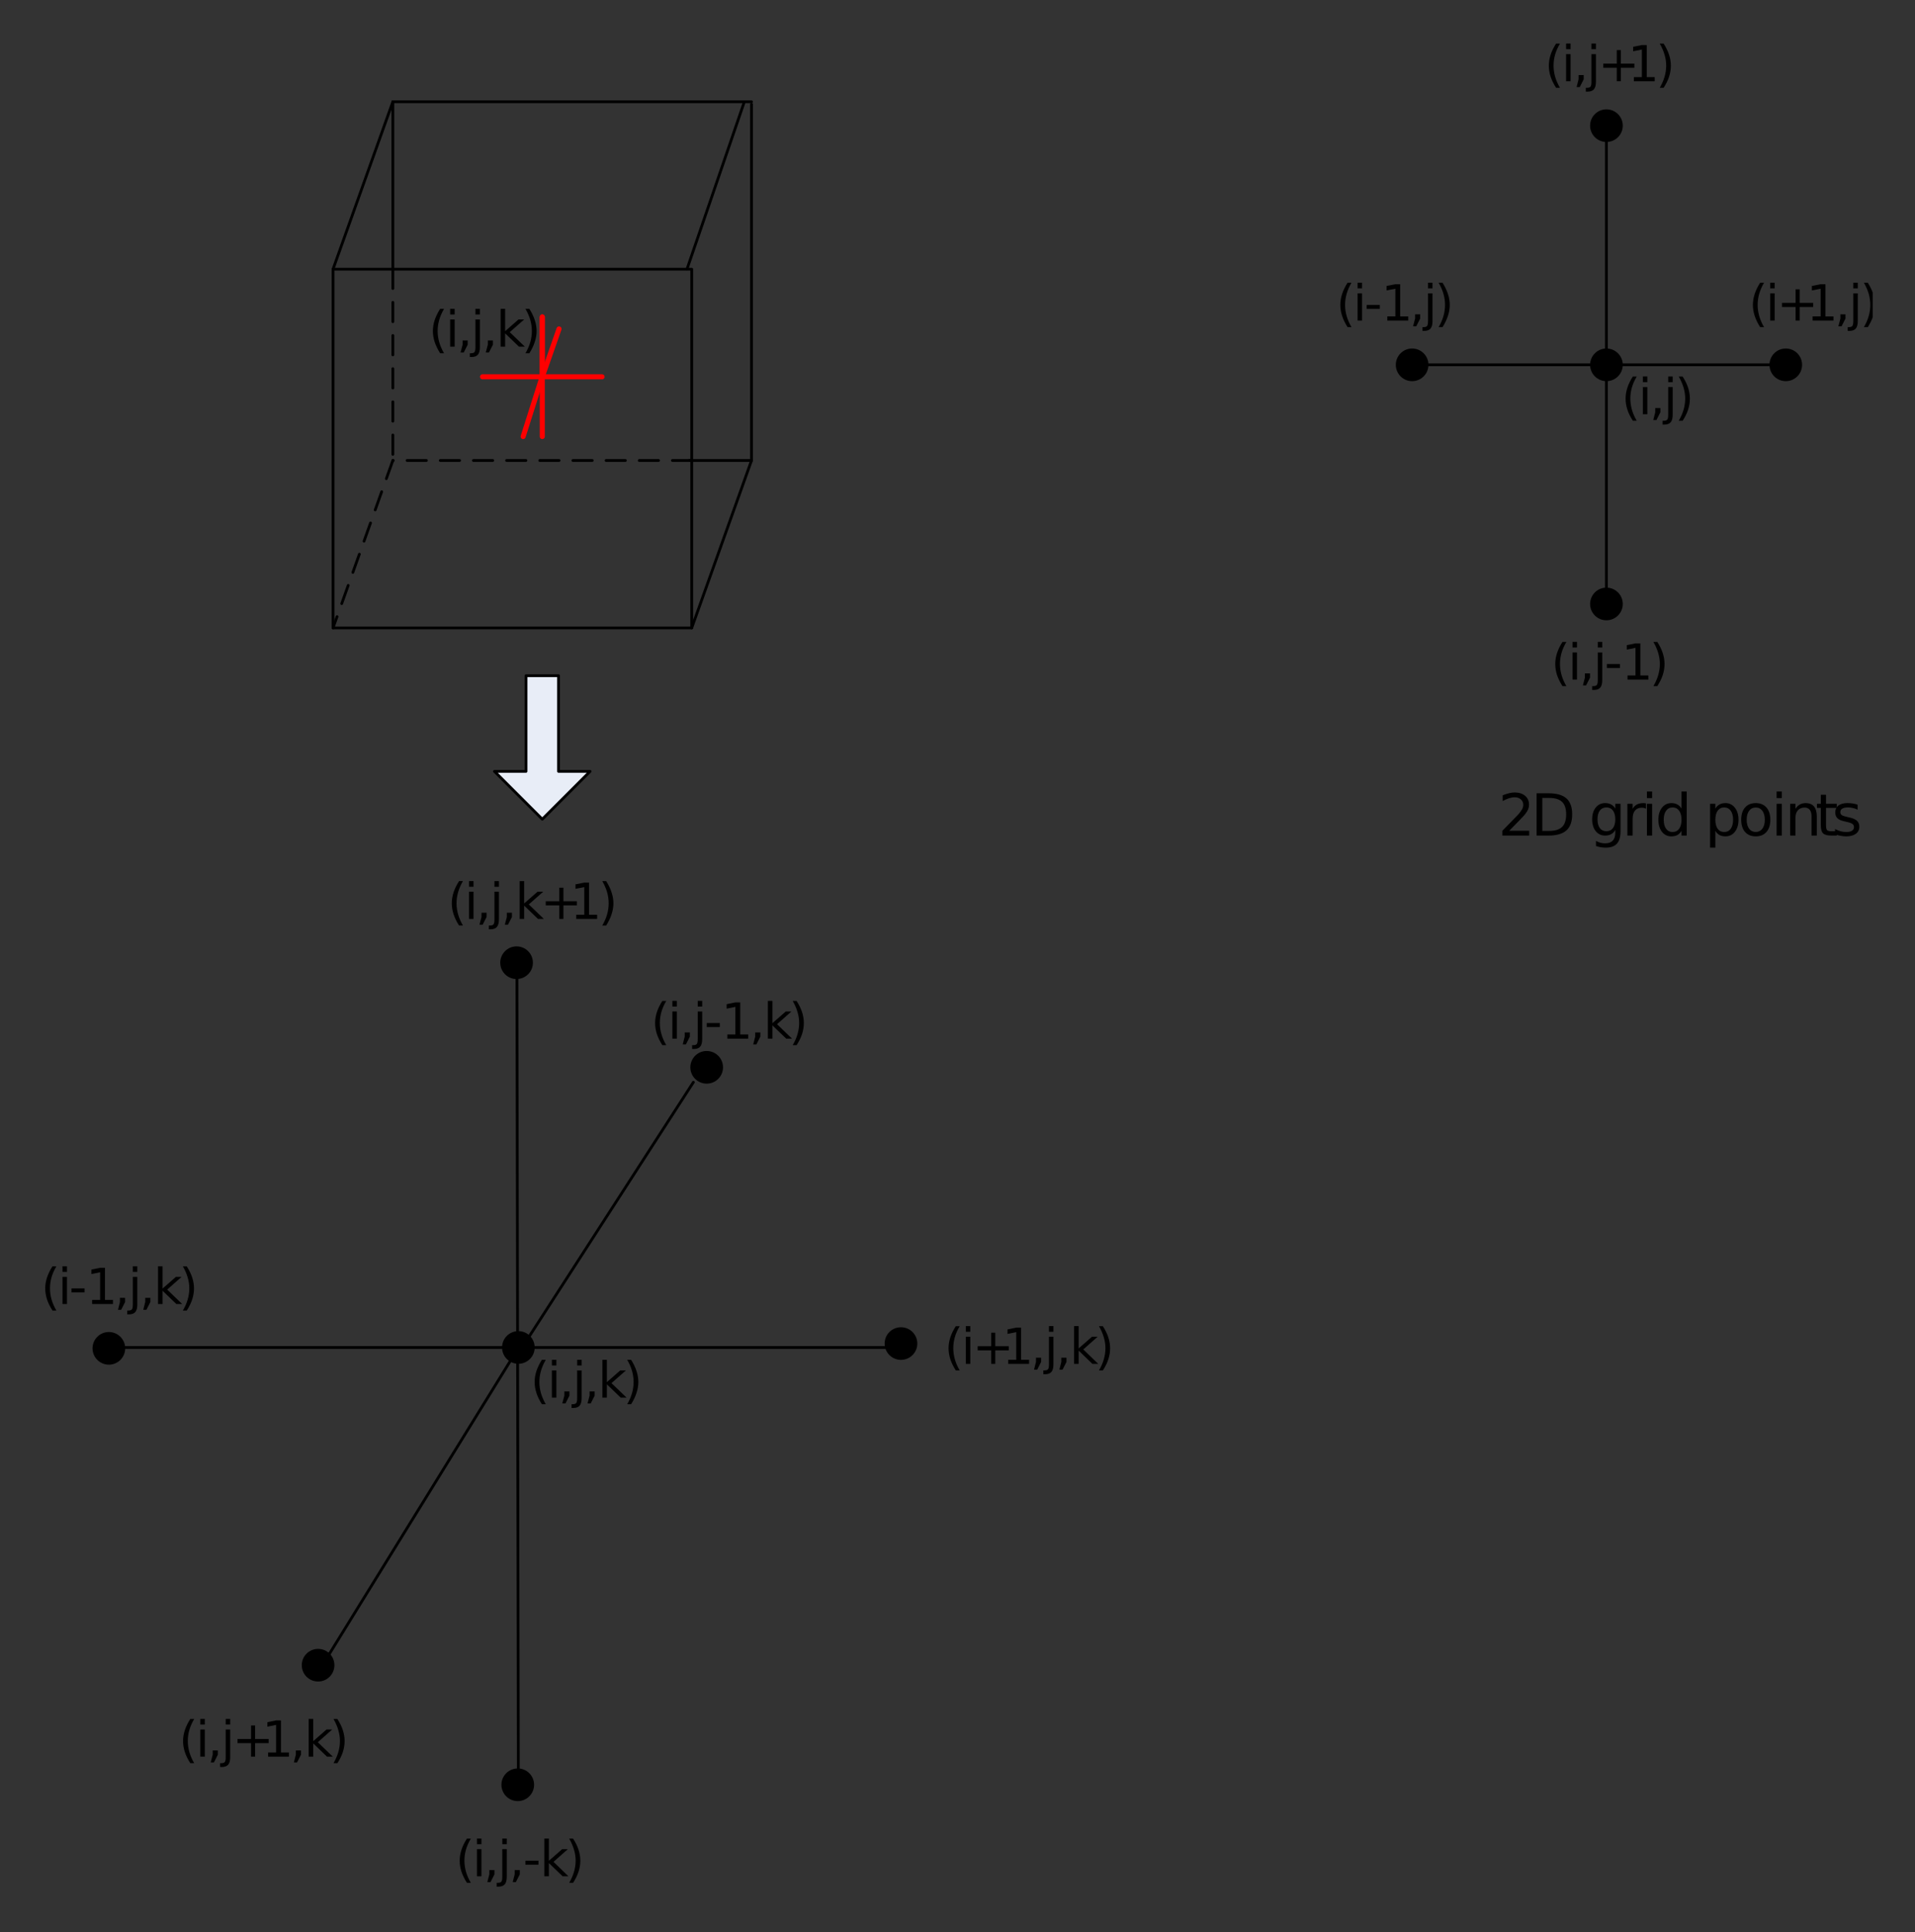 <?xml version="1.0" encoding="UTF-8"?>
<svg width="454pt" height="458pt" version="1.1" viewBox="0 0 454 458" xmlns="http://www.w3.org/2000/svg" xmlns:xlink="http://www.w3.org/1999/xlink">
 <rect x="0" y="0" width="454" height="458" fill="#333333" stroke="none"/>
 <defs>
  <symbol id="glyph0-1" overflow="visible">
   <path d="m3.656-8.938c-0.523 0.887-0.906 1.762-1.156 2.625-0.242 0.855-0.359 1.727-0.359 2.609 0 0.887 0.125 1.766 0.375 2.641 0.25 0.867 0.629 1.734 1.141 2.609h-0.922c-0.574-0.898-1.008-1.773-1.297-2.641-0.281-0.875-0.422-1.742-0.422-2.609 0-0.852 0.141-1.711 0.422-2.578 0.281-0.863 0.711-1.75 1.297-2.656z"/>
  </symbol>
  <symbol id="glyph0-2" overflow="visible">
   <path d="m1.109-6.438h1.062v6.438h-1.062zm0-2.516h1.062v1.344h-1.062z"/>
  </symbol>
  <symbol id="glyph0-3" overflow="visible">
   <path d="m1.375-1.469h1.219v1l-0.938 1.844h-0.75l0.469-1.844z"/>
  </symbol>
  <symbol id="glyph0-4" overflow="visible">
   <path d="m1.109-6.438h1.062v6.547c0 0.82-0.156 1.414-0.469 1.781-0.312 0.375-0.82 0.562-1.516 0.562h-0.406v-0.906h0.281c0.406 0 0.68-0.094 0.828-0.281 0.145-0.18 0.219-0.562 0.219-1.156zm0-2.516h1.062v1.344h-1.062z"/>
  </symbol>
  <symbol id="glyph0-5" overflow="visible">
   <path d="m0.938-8.938h0.922c0.582 0.906 1.016 1.793 1.297 2.656 0.281 0.867 0.422 1.727 0.422 2.578 0 0.867-0.141 1.734-0.422 2.609-0.281 0.867-0.715 1.742-1.297 2.641h-0.922c0.508-0.875 0.891-1.742 1.141-2.609 0.258-0.875 0.391-1.754 0.391-2.641 0-0.883-0.133-1.754-0.391-2.609-0.25-0.863-0.633-1.738-1.141-2.625z"/>
  </symbol>
  <symbol id="glyph0-6" overflow="visible">
   <path d="m5.422-7.391v3.203h3.203v0.984h-3.203v3.203h-0.969v-3.203h-3.203v-0.984h3.203v-3.203z"/>
  </symbol>
  <symbol id="glyph0-7" overflow="visible">
   <path d="m1.469-0.984h1.891v-6.547l-2.062 0.422v-1.062l2.047-0.422h1.172v7.609h1.891v0.984h-4.938z"/>
  </symbol>
  <symbol id="glyph0-8" overflow="visible">
   <path d="m0.578-3.703h3.094v0.953h-3.094z"/>
  </symbol>
  <symbol id="glyph0-9" overflow="visible">
   <path d="m1.062-8.953h1.078v5.281l3.156-2.766h1.344l-3.406 3.016 3.547 3.422h-1.375l-3.266-3.141v3.141h-1.078z"/>
  </symbol>
  <symbol id="glyph1-1" overflow="visible">
   <path d="m3.656-8.969c-0.512 0.887-0.891 1.762-1.141 2.625-0.25 0.867-0.375 1.746-0.375 2.641 0 0.887 0.125 1.766 0.375 2.641 0.25 0.867 0.629 1.738 1.141 2.625h-0.922c-0.574-0.906-1.008-1.797-1.297-2.672-0.281-0.875-0.422-1.738-0.422-2.594 0-0.863 0.141-1.727 0.422-2.594 0.289-0.875 0.723-1.766 1.297-2.672z"/>
  </symbol>
  <symbol id="glyph1-2" overflow="visible">
   <path d="m1.109-6.453h1.062v6.453h-1.062zm0-2.516h1.062v1.344h-1.062z"/>
  </symbol>
  <symbol id="glyph1-3" overflow="visible">
   <path d="m1.391-1.469h1.203v1l-0.938 1.844h-0.75l0.484-1.844z"/>
  </symbol>
  <symbol id="glyph1-4" overflow="visible">
   <path d="m1.109-6.453h1.062v6.562c0 0.82-0.156 1.414-0.469 1.781-0.312 0.375-0.82 0.562-1.516 0.562h-0.406v-0.891h0.281c0.406 0 0.68-0.094 0.828-0.281 0.145-0.188 0.219-0.578 0.219-1.172zm0-2.516h1.062v1.344h-1.062z"/>
  </symbol>
  <symbol id="glyph1-5" overflow="visible">
   <path d="m1.078-8.969h1.062v5.297l3.172-2.781h1.344l-3.422 3.016 3.578 3.438h-1.391l-3.281-3.156v3.156h-1.062z"/>
  </symbol>
  <symbol id="glyph1-6" overflow="visible">
   <path d="m0.953-8.969h0.922c0.57 0.906 1 1.797 1.281 2.672 0.289 0.867 0.438 1.73 0.438 2.594 0 0.855-0.148 1.719-0.438 2.594-0.281 0.875-0.711 1.766-1.281 2.672h-0.922c0.508-0.887 0.891-1.758 1.141-2.625 0.25-0.875 0.375-1.754 0.375-2.641 0-0.895-0.125-1.773-0.375-2.641-0.25-0.863-0.633-1.738-1.141-2.625z"/>
  </symbol>
  <symbol id="glyph1-7" overflow="visible">
   <path d="m0.578-3.703h3.109v0.938h-3.109z"/>
  </symbol>
  <symbol id="glyph1-8" overflow="visible">
   <path d="m1.469-0.984h1.906v-6.562l-2.078 0.406v-1.062l2.062-0.406h1.156v7.625h1.906v0.984h-4.953z"/>
  </symbol>
  <symbol id="glyph1-9" overflow="visible">
   <path d="m5.438-7.406v3.219h3.203v0.969h-3.203v3.219h-0.969v-3.219h-3.219v-0.969h3.219v-3.219z"/>
  </symbol>
  <symbol id="glyph2-1" overflow="visible">
   <path d="m2.641-1.141h4.734v1.141h-6.359v-1.141c0.508-0.531 1.207-1.242 2.094-2.141 0.895-0.906 1.457-1.488 1.688-1.75 0.426-0.488 0.727-0.898 0.906-1.234 0.176-0.344 0.266-0.676 0.266-1 0-0.531-0.188-0.961-0.562-1.297-0.375-0.344-0.867-0.516-1.469-0.516-0.43 0-0.883 0.078-1.359 0.234-0.469 0.148-0.969 0.367-1.5 0.656v-1.359c0.539-0.219 1.051-0.383 1.531-0.5 0.477-0.113 0.91-0.172 1.297-0.172 1.039 0 1.867 0.262 2.484 0.781 0.625 0.523 0.938 1.215 0.938 2.078 0 0.418-0.078 0.812-0.234 1.188-0.156 0.367-0.438 0.797-0.844 1.297-0.117 0.137-0.477 0.516-1.078 1.141-0.594 0.617-1.438 1.48-2.531 2.594z"/>
  </symbol>
  <symbol id="glyph2-2" overflow="visible">
   <path d="m2.703-8.922v7.812h1.641c1.383 0 2.398-0.312 3.047-0.938 0.645-0.633 0.969-1.629 0.969-2.984 0-1.344-0.324-2.328-0.969-2.953-0.648-0.625-1.664-0.938-3.047-0.938zm-1.359-1.109h2.797c1.945 0 3.375 0.406 4.281 1.219 0.906 0.805 1.359 2.062 1.359 3.781 0 1.73-0.461 3-1.375 3.812-0.906 0.812-2.328 1.219-4.266 1.219h-2.797z"/>
  </symbol>
  <symbol id="glyph2-3" overflow="visible"></symbol>
  <symbol id="glyph2-4" overflow="visible">
   <path d="m6.25-3.844c0-0.906-0.188-1.602-0.562-2.094-0.367-0.488-0.883-0.734-1.547-0.734-0.668 0-1.188 0.246-1.562 0.734-0.367 0.492-0.547 1.188-0.547 2.094 0 0.887 0.18 1.578 0.547 2.078 0.375 0.492 0.895 0.734 1.562 0.734 0.664 0 1.18-0.242 1.547-0.734 0.375-0.5 0.562-1.191 0.562-2.078zm1.234 2.906c0 1.281-0.289 2.234-0.859 2.859-0.562 0.625-1.434 0.938-2.609 0.938-0.43 0-0.836-0.031-1.219-0.094-0.387-0.062-0.762-0.164-1.125-0.297v-1.203c0.363 0.195 0.719 0.344 1.062 0.438 0.352 0.094 0.719 0.141 1.094 0.141 0.812 0 1.414-0.215 1.812-0.641 0.406-0.418 0.609-1.059 0.609-1.922v-0.609c-0.25 0.449-0.578 0.781-0.984 1-0.398 0.219-0.871 0.328-1.422 0.328-0.93 0-1.672-0.348-2.234-1.047-0.562-0.707-0.844-1.641-0.844-2.797 0-1.164 0.281-2.098 0.844-2.797 0.562-0.707 1.305-1.062 2.234-1.062 0.551 0 1.023 0.109 1.422 0.328 0.406 0.219 0.734 0.547 0.984 0.984v-1.141h1.234z"/>
  </symbol>
  <symbol id="glyph2-5" overflow="visible">
   <path d="m5.656-6.375c-0.137-0.082-0.289-0.141-0.453-0.172-0.168-0.039-0.344-0.062-0.531-0.062-0.711 0-1.25 0.23-1.625 0.688-0.367 0.449-0.547 1.102-0.547 1.953v3.969h-1.25v-7.531h1.25v1.172c0.258-0.457 0.598-0.797 1.016-1.016 0.414-0.219 0.922-0.328 1.516-0.328 0.082 0 0.176 0.008 0.281 0.016 0.102 0.012 0.219 0.027 0.344 0.047z"/>
  </symbol>
  <symbol id="glyph2-6" overflow="visible">
   <path d="m1.297-7.531h1.234v7.531h-1.234zm0-2.922h1.234v1.562h-1.234z"/>
  </symbol>
  <symbol id="glyph2-7" overflow="visible">
   <path d="m6.25-6.391v-4.062h1.234v10.453h-1.234v-1.125c-0.262 0.449-0.59 0.781-0.984 1-0.398 0.207-0.871 0.312-1.422 0.312-0.918 0-1.664-0.359-2.234-1.078-0.562-0.727-0.844-1.68-0.844-2.859 0-1.188 0.281-2.141 0.844-2.859 0.57-0.727 1.316-1.094 2.234-1.094 0.551 0 1.023 0.109 1.422 0.328 0.395 0.211 0.723 0.539 0.984 0.984zm-4.219 2.641c0 0.906 0.188 1.621 0.562 2.141 0.375 0.512 0.891 0.766 1.547 0.766s1.172-0.254 1.547-0.766c0.375-0.52 0.562-1.234 0.562-2.141 0-0.914-0.188-1.629-0.562-2.141-0.375-0.52-0.891-0.781-1.547-0.781s-1.172 0.262-1.547 0.781c-0.375 0.512-0.562 1.227-0.562 2.141z"/>
  </symbol>
  <symbol id="glyph2-8" overflow="visible">
   <path d="m2.5-1.125v3.984h-1.25v-10.391h1.25v1.141c0.258-0.445 0.586-0.773 0.984-0.984 0.395-0.219 0.867-0.328 1.422-0.328 0.906 0 1.645 0.367 2.219 1.094 0.57 0.719 0.859 1.672 0.859 2.859 0 1.18-0.289 2.133-0.859 2.859-0.574 0.719-1.312 1.078-2.219 1.078-0.555 0-1.027-0.105-1.422-0.312-0.398-0.219-0.727-0.551-0.984-1zm4.203-2.625c0-0.914-0.188-1.629-0.562-2.141-0.375-0.52-0.891-0.781-1.547-0.781s-1.172 0.262-1.547 0.781c-0.367 0.512-0.547 1.227-0.547 2.141 0 0.906 0.18 1.621 0.547 2.141 0.375 0.512 0.891 0.766 1.547 0.766s1.172-0.254 1.547-0.766c0.375-0.52 0.562-1.234 0.562-2.141z"/>
  </symbol>
  <symbol id="glyph2-9" overflow="visible">
   <path d="m4.219-6.656c-0.668 0-1.195 0.262-1.578 0.781-0.387 0.512-0.578 1.219-0.578 2.125 0 0.898 0.191 1.605 0.578 2.125 0.383 0.512 0.91 0.766 1.578 0.766 0.656 0 1.176-0.254 1.562-0.766 0.383-0.52 0.578-1.227 0.578-2.125 0-0.895-0.195-1.602-0.578-2.125-0.387-0.52-0.906-0.781-1.562-0.781zm0-1.047c1.07 0 1.914 0.352 2.531 1.047 0.613 0.699 0.922 1.668 0.922 2.906 0 1.23-0.309 2.195-0.922 2.891-0.617 0.699-1.461 1.047-2.531 1.047-1.086 0-1.934-0.348-2.547-1.047-0.605-0.695-0.906-1.66-0.906-2.891 0-1.238 0.301-2.207 0.906-2.906 0.613-0.695 1.461-1.047 2.547-1.047z"/>
  </symbol>
  <symbol id="glyph2-10" overflow="visible">
   <path d="m7.562-4.547v4.547h-1.25v-4.5c0-0.719-0.141-1.254-0.422-1.609-0.273-0.352-0.684-0.531-1.234-0.531-0.668 0-1.195 0.215-1.578 0.641-0.387 0.43-0.578 1.012-0.578 1.75v4.25h-1.25v-7.531h1.25v1.172c0.289-0.445 0.633-0.781 1.031-1 0.406-0.227 0.867-0.344 1.391-0.344 0.863 0 1.52 0.266 1.969 0.797 0.445 0.531 0.672 1.32 0.672 2.359z"/>
  </symbol>
  <symbol id="glyph2-11" overflow="visible">
   <path d="m2.516-9.672v2.141h2.547v0.969h-2.547v4.078c0 0.617 0.082 1.012 0.25 1.188 0.176 0.18 0.52 0.266 1.031 0.266h1.266v1.031h-1.266c-0.961 0-1.621-0.176-1.984-0.531-0.355-0.352-0.531-1.004-0.531-1.953v-4.078h-0.906v-0.969h0.906v-2.141z"/>
  </symbol>
  <symbol id="glyph2-12" overflow="visible">
   <path d="m6.094-7.312v1.172c-0.344-0.176-0.711-0.305-1.094-0.391-0.375-0.094-0.762-0.141-1.156-0.141-0.617 0-1.078 0.094-1.391 0.281-0.305 0.188-0.453 0.469-0.453 0.844 0 0.293 0.109 0.523 0.328 0.688 0.219 0.156 0.66 0.309 1.328 0.453l0.422 0.094c0.875 0.188 1.492 0.453 1.859 0.797 0.375 0.344 0.562 0.824 0.562 1.438 0 0.699-0.277 1.25-0.828 1.656-0.555 0.406-1.312 0.609-2.281 0.609-0.406 0-0.828-0.043-1.266-0.125-0.438-0.07-0.898-0.188-1.375-0.344v-1.266c0.457 0.23 0.906 0.406 1.344 0.531 0.445 0.117 0.891 0.172 1.328 0.172 0.57 0 1.016-0.098 1.328-0.297 0.32-0.195 0.484-0.477 0.484-0.844 0-0.332-0.117-0.586-0.344-0.766-0.23-0.188-0.727-0.359-1.484-0.516l-0.438-0.109c-0.762-0.156-1.312-0.398-1.656-0.734-0.344-0.344-0.516-0.801-0.516-1.375 0-0.707 0.25-1.254 0.75-1.641 0.508-0.383 1.223-0.578 2.141-0.578 0.457 0 0.883 0.031 1.281 0.094 0.406 0.062 0.781 0.164 1.125 0.297z"/>
  </symbol>
  <clipPath id="clip1">
   <path d="m9.965 10h434v438h-434z"/>
  </clipPath>
  <clipPath id="clip3">
   <path d="m432 57h2.965v11h-2.965z"/>
  </clipPath>
  <clipPath id="clip2">
   <rect width="435" height="438"/>
  </clipPath>
  <g id="surface5" clip-path="url(#clip2)">
   <path transform="matrix(1,0,0,-1,-93.037,785)" d="m162.99 646.15h85.039v85.039h-85.039zm0 0" fill="none" stroke="#000" stroke-linecap="round" stroke-linejoin="round" stroke-miterlimit="10" stroke-width=".655"/>
   <path transform="matrix(1,0,0,-1,-93.037,785)" d="m177.17 731.19v39.688" fill="none" stroke="#000" stroke-linecap="round" stroke-linejoin="round" stroke-miterlimit="10" stroke-width=".655"/>
   <path transform="matrix(1,0,0,-1,-93.037,785)" d="m177.17 770.88h85.031" fill="none" stroke="#000" stroke-linecap="round" stroke-linejoin="round" stroke-miterlimit="10" stroke-width=".655"/>
   <path transform="matrix(1,0,0,-1,-93.037,785)" d="m262.2 770.31v-84.469" fill="none" stroke="#000" stroke-linecap="round" stroke-linejoin="round" stroke-miterlimit="10" stroke-width=".655"/>
   <path transform="matrix(1,0,0,-1,-93.037,785)" d="m262.2 685.84h-14.742" fill="none" stroke="#000" stroke-linecap="round" stroke-linejoin="round" stroke-miterlimit="10" stroke-width=".655"/>
   <path transform="matrix(1,0,0,-1,-93.037,785)" d="m162.99 731.19 14.18 39.688" fill="none" stroke="#000" stroke-linecap="round" stroke-linejoin="round" stroke-miterlimit="10" stroke-width=".655"/>
   <path transform="matrix(1,0,0,-1,-93.037,785)" d="m246.9 731.19 13.602 39.688" fill="none" stroke="#000" stroke-linecap="round" stroke-linejoin="round" stroke-miterlimit="10" stroke-width=".655"/>
   <path transform="matrix(1,0,0,-1,-93.037,785)" d="m248.03 646.15 14.172 39.691" fill="none" stroke="#000" stroke-linecap="round" stroke-linejoin="round" stroke-miterlimit="10" stroke-width=".655"/>
   <path transform="matrix(1,0,0,-1,-93.037,785)" d="m248.03 685.84h-70.859" fill="none" stroke="#000" stroke-dasharray="4.586,3.276" stroke-linecap="round" stroke-linejoin="round" stroke-miterlimit="10" stroke-width=".655"/>
   <path transform="matrix(1,0,0,-1,-93.037,785)" d="m177.17 731.19v-45.352" fill="none" stroke="#000" stroke-dasharray="4.586,3.276" stroke-linecap="round" stroke-linejoin="round" stroke-miterlimit="10" stroke-width=".655"/>
   <path transform="matrix(1,0,0,-1,-93.037,785)" d="m177.17 685.84-14.18-39.691" fill="none" stroke="#000" stroke-dasharray="4.586,3.276" stroke-linecap="round" stroke-linejoin="round" stroke-miterlimit="10" stroke-width=".655"/>
   <path transform="matrix(1,0,0,-1,-93.037,785)" d="m212.6 719.86v-28.348" fill="none" stroke="#f00" stroke-linecap="round" stroke-linejoin="round" stroke-miterlimit="10" stroke-width="1.2"/>
   <path transform="matrix(1,0,0,-1,-93.037,785)" d="m198.43 705.68h28.34" fill="none" stroke="#f00" stroke-linecap="round" stroke-linejoin="round" stroke-miterlimit="10" stroke-width="1.2"/>
   <path transform="matrix(1,0,0,-1,-93.037,785)" d="m212.6 705.68v14.18" fill="none" stroke="#f00" stroke-linecap="round" stroke-linejoin="round" stroke-miterlimit="10" stroke-width="1.2"/>
   <path transform="matrix(1,0,0,-1,-93.037,785)" d="m212.6 705.68 3.969 11.34" fill="none" stroke="#f00" stroke-linecap="round" stroke-linejoin="round" stroke-miterlimit="10" stroke-width="1.2"/>
   <path transform="matrix(1,0,0,-1,-93.037,785)" d="m212.6 705.82-4.539-14.309" fill="none" stroke="#f00" stroke-linecap="round" stroke-linejoin="round" stroke-miterlimit="10" stroke-width="1.2"/>
   <path transform="matrix(1,0,0,-1,-93.037,785)" d="m422.36 708.52h85.039" fill="none" stroke="#000" stroke-linecap="round" stroke-linejoin="round" stroke-miterlimit="10" stroke-width=".655"/>
   <path transform="matrix(1,0,0,-1,-93.037,785)" d="m464.88 765.21v-113.39" fill="none" stroke="#000" stroke-linecap="round" stroke-linejoin="round" stroke-miterlimit="10" stroke-width=".655"/>
   <g>
    <use x="375.373" y="88.2" xlink:href="#glyph0-1"/>
   </g>
   <g>
    <use x="379.373" y="88.2" xlink:href="#glyph0-2"/>
   </g>
   <g>
    <use x="382.043" y="88.2" xlink:href="#glyph0-3"/>
   </g>
   <g>
    <use x="385.383" y="88.2" xlink:href="#glyph0-4"/>
   </g>
   <g>
    <use x="388.053" y="88.2" xlink:href="#glyph0-5"/>
   </g>
   <g>
    <use x="92.613" y="72.18" xlink:href="#glyph1-1"/>
   </g>
   <g>
    <use x="96.613" y="72.18" xlink:href="#glyph1-2"/>
   </g>
   <g>
    <use x="99.283" y="72.18" xlink:href="#glyph1-3"/>
   </g>
   <g>
    <use x="102.603" y="72.18" xlink:href="#glyph1-4"/>
   </g>
   <g>
    <use x="105.263" y="72.18" xlink:href="#glyph1-3"/>
   </g>
   <g>
    <use x="108.613" y="72.18" xlink:href="#glyph1-5"/>
   </g>
   <g>
    <use x="114.623" y="72.18" xlink:href="#glyph1-6"/>
   </g>
   <g>
    <use x="307.743" y="65.99" xlink:href="#glyph1-1"/>
   </g>
   <g>
    <use x="311.743" y="65.99" xlink:href="#glyph1-2"/>
   </g>
   <g>
    <use x="314.433" y="65.99" xlink:href="#glyph1-7"/>
   </g>
   <g>
    <use x="318.433" y="65.99" xlink:href="#glyph1-8"/>
   </g>
   <g>
    <use x="325.093" y="65.99" xlink:href="#glyph1-3"/>
   </g>
   <g>
    <use x="328.443" y="65.99" xlink:href="#glyph1-4"/>
   </g>
   <g>
    <use x="331.113" y="65.99" xlink:href="#glyph1-6"/>
   </g>
   <path transform="matrix(1,0,0,-1,-93.037,785)" d="m468.43 765.21c0 1.961-1.59 3.539-3.551 3.539-1.961 0-3.539-1.578-3.539-3.539 0-1.961 1.578-3.539 3.539-3.539 1.961 0 3.551 1.578 3.551 3.539zm0 0" fill-rule="evenodd" stroke="#000" stroke-linecap="round" stroke-linejoin="round" stroke-miterlimit="10" stroke-width=".655"/>
   <path transform="matrix(1,0,0,-1,-93.037,785)" d="m510.94 708.52c0 1.949-1.578 3.539-3.539 3.539-1.961 0-3.539-1.59-3.539-3.539 0-1.961 1.578-3.551 3.539-3.551 1.961 0 3.539 1.59 3.539 3.551zm0 0" fill-rule="evenodd" stroke="#000" stroke-linecap="round" stroke-linejoin="round" stroke-miterlimit="10" stroke-width=".655"/>
   <path transform="matrix(1,0,0,-1,-93.037,785)" d="m422.36 708.52c0 1.949-1.582 3.539-3.543 3.539-1.957 0-3.539-1.59-3.539-3.539 0-1.961 1.582-3.551 3.539-3.551 1.961 0 3.543 1.59 3.543 3.551zm0 0" fill-rule="evenodd" stroke="#000" stroke-linecap="round" stroke-linejoin="round" stroke-miterlimit="10" stroke-width=".655"/>
   <path transform="matrix(1,0,0,-1,-93.037,785)" d="m468.43 651.82c0 1.961-1.59 3.551-3.551 3.551-1.961 0-3.539-1.59-3.539-3.551 0-1.949 1.578-3.539 3.539-3.539 1.961 0 3.551 1.59 3.551 3.539zm0 0" fill-rule="evenodd" stroke="#000" stroke-linecap="round" stroke-linejoin="round" stroke-miterlimit="10" stroke-width=".655"/>
   <path transform="matrix(1,0,0,-1,-93.037,785)" d="m468.43 708.52c0 1.949-1.59 3.539-3.551 3.539-1.961 0-3.539-1.59-3.539-3.539 0-1.961 1.578-3.551 3.539-3.551 1.961 0 3.551 1.59 3.551 3.551zm0 0" fill-rule="evenodd" stroke="#000" stroke-linecap="round" stroke-linejoin="round" stroke-miterlimit="10" stroke-width=".655"/>
   <g>
    <use x="405.553" y="65.99" xlink:href="#glyph1-1"/>
   </g>
   <g>
    <use x="409.553" y="65.99" xlink:href="#glyph1-2"/>
   </g>
   <g>
    <use x="412.223" y="65.99" xlink:href="#glyph1-9"/>
   </g>
   <g>
    <use x="419.253" y="65.99" xlink:href="#glyph1-8"/>
   </g>
   <g>
    <use x="425.923" y="65.99" xlink:href="#glyph1-3"/>
   </g>
   <g>
    <use x="429.263" y="65.99" xlink:href="#glyph1-4"/>
   </g>
   <g clip-path="url(#clip3)">
    <g>
     <use x="431.933" y="65.99" xlink:href="#glyph1-6"/>
    </g>
   </g>
   <g>
    <use x="357.173" y="9.27" xlink:href="#glyph0-1"/>
   </g>
   <g>
    <use x="361.173" y="9.27" xlink:href="#glyph0-2"/>
   </g>
   <g>
    <use x="363.863" y="9.27" xlink:href="#glyph0-3"/>
   </g>
   <g>
    <use x="367.183" y="9.27" xlink:href="#glyph0-4"/>
   </g>
   <g>
    <use x="369.843" y="9.27" xlink:href="#glyph0-6"/>
   </g>
   <g>
    <use x="376.883" y="9.27" xlink:href="#glyph0-7"/>
   </g>
   <g>
    <use x="383.543" y="9.27" xlink:href="#glyph0-5"/>
   </g>
   <g>
    <use x="358.693" y="151.11" xlink:href="#glyph0-1"/>
   </g>
   <g>
    <use x="362.693" y="151.11" xlink:href="#glyph0-2"/>
   </g>
   <g>
    <use x="365.363" y="151.11" xlink:href="#glyph0-3"/>
   </g>
   <g>
    <use x="368.683" y="151.11" xlink:href="#glyph0-4"/>
   </g>
   <g>
    <use x="371.373" y="151.11" xlink:href="#glyph0-8"/>
   </g>
   <g>
    <use x="375.373" y="151.11" xlink:href="#glyph0-7"/>
   </g>
   <g>
    <use x="382.043" y="151.11" xlink:href="#glyph0-5"/>
   </g>
   <path transform="matrix(1,0,0,-1,-93.037,785)" d="m110.55 475.57h187.09" fill="none" stroke="#000" stroke-linecap="round" stroke-linejoin="round" stroke-miterlimit="10" stroke-width=".655"/>
   <path transform="matrix(1,0,0,-1,-93.037,785)" d="m206.59 563.72 0.34-192.53" fill="none" stroke="#000" stroke-linecap="round" stroke-linejoin="round" stroke-miterlimit="10" stroke-width=".655"/>
   <g>
    <use x="116.733" y="321.32" xlink:href="#glyph1-1"/>
   </g>
   <g>
    <use x="120.733" y="321.32" xlink:href="#glyph1-2"/>
   </g>
   <g>
    <use x="123.403" y="321.32" xlink:href="#glyph1-3"/>
   </g>
   <g>
    <use x="126.723" y="321.32" xlink:href="#glyph1-4"/>
   </g>
   <g>
    <use x="129.383" y="321.32" xlink:href="#glyph1-3"/>
   </g>
   <g>
    <use x="132.733" y="321.32" xlink:href="#glyph1-5"/>
   </g>
   <g>
    <use x="138.743" y="321.32" xlink:href="#glyph1-6"/>
   </g>
   <g>
    <use x="0.708" y="299.13" xlink:href="#glyph0-1"/>
   </g>
   <g>
    <use x="4.708" y="299.13" xlink:href="#glyph0-2"/>
   </g>
   <g>
    <use x="7.373" y="299.13" xlink:href="#glyph0-8"/>
   </g>
   <g>
    <use x="11.373" y="299.13" xlink:href="#glyph0-7"/>
   </g>
   <g>
    <use x="18.063" y="299.13" xlink:href="#glyph0-3"/>
   </g>
   <g>
    <use x="21.383" y="299.13" xlink:href="#glyph0-4"/>
   </g>
   <g>
    <use x="24.053" y="299.13" xlink:href="#glyph0-3"/>
   </g>
   <g>
    <use x="27.403" y="299.13" xlink:href="#glyph0-9"/>
   </g>
   <g>
    <use x="33.413" y="299.13" xlink:href="#glyph0-5"/>
   </g>
   <path transform="matrix(1,0,0,-1,-93.037,785)" d="m210.05 566.78c0 1.957-1.59 3.547-3.547 3.547-1.953 0-3.543-1.59-3.543-3.547 0-1.953 1.59-3.543 3.543-3.543 1.957 0 3.547 1.59 3.547 3.543zm0 0" fill-rule="evenodd" stroke="#000" stroke-linecap="round" stroke-linejoin="round" stroke-miterlimit="10" stroke-width=".655"/>
   <path transform="matrix(1,0,0,-1,-93.037,785)" d="m301.18 476.5c0 1.961-1.59 3.539-3.543 3.539-1.957 0-3.547-1.578-3.547-3.539s1.59-3.539 3.547-3.539c1.953 0 3.543 1.578 3.543 3.539zm0 0" fill-rule="evenodd" stroke="#000" stroke-linecap="round" stroke-linejoin="round" stroke-miterlimit="10" stroke-width=".655"/>
   <path transform="matrix(1,0,0,-1,-93.037,785)" d="m113.39 475.37c0 1.949-1.59 3.539-3.547 3.539-1.953 0-3.543-1.59-3.543-3.539 0-1.961 1.59-3.551 3.543-3.551 1.957 0 3.547 1.59 3.547 3.551zm0 0" fill-rule="evenodd" stroke="#000" stroke-linecap="round" stroke-linejoin="round" stroke-miterlimit="10" stroke-width=".655"/>
   <path transform="matrix(1,0,0,-1,-93.037,785)" d="m210.33 371.9c0 1.961-1.59 3.551-3.539 3.551-1.961 0-3.551-1.59-3.551-3.551 0-1.949 1.59-3.539 3.551-3.539 1.949 0 3.539 1.59 3.539 3.539zm0 0" fill-rule="evenodd" stroke="#000" stroke-linecap="round" stroke-linejoin="round" stroke-miterlimit="10" stroke-width=".655"/>
   <path transform="matrix(1,0,0,-1,-93.037,785)" d="m210.47 475.57c0 1.961-1.582 3.551-3.539 3.551-1.961 0-3.543-1.59-3.543-3.551 0-1.949 1.582-3.539 3.543-3.539 1.957 0 3.539 1.59 3.539 3.539zm0 0" fill-rule="evenodd" stroke="#000" stroke-linecap="round" stroke-linejoin="round" stroke-miterlimit="10" stroke-width=".655"/>
   <g>
    <use x="214.863" y="313.32" xlink:href="#glyph0-1"/>
   </g>
   <g>
    <use x="218.863" y="313.32" xlink:href="#glyph0-2"/>
   </g>
   <g>
    <use x="221.533" y="313.32" xlink:href="#glyph0-6"/>
   </g>
   <g>
    <use x="228.563" y="313.32" xlink:href="#glyph0-7"/>
   </g>
   <g>
    <use x="235.233" y="313.32" xlink:href="#glyph0-3"/>
   </g>
   <g>
    <use x="238.573" y="313.32" xlink:href="#glyph0-4"/>
   </g>
   <g>
    <use x="241.243" y="313.32" xlink:href="#glyph0-3"/>
   </g>
   <g>
    <use x="244.583" y="313.32" xlink:href="#glyph0-9"/>
   </g>
   <g>
    <use x="250.603" y="313.32" xlink:href="#glyph0-5"/>
   </g>
   <g>
    <use x="97.093" y="207.84" xlink:href="#glyph1-1"/>
   </g>
   <g>
    <use x="101.093" y="207.84" xlink:href="#glyph1-2"/>
   </g>
   <g>
    <use x="103.763" y="207.84" xlink:href="#glyph1-3"/>
   </g>
   <g>
    <use x="107.113" y="207.84" xlink:href="#glyph1-4"/>
   </g>
   <g>
    <use x="109.773" y="207.84" xlink:href="#glyph1-3"/>
   </g>
   <g>
    <use x="113.123" y="207.84" xlink:href="#glyph1-5"/>
   </g>
   <g>
    <use x="119.133" y="207.84" xlink:href="#glyph1-9"/>
   </g>
   <g>
    <use x="126.143" y="207.84" xlink:href="#glyph1-8"/>
   </g>
   <g>
    <use x="132.833" y="207.84" xlink:href="#glyph1-6"/>
   </g>
   <g>
    <use x="98.963" y="434.79" xlink:href="#glyph0-1"/>
   </g>
   <g>
    <use x="102.963" y="434.79" xlink:href="#glyph0-2"/>
   </g>
   <g>
    <use x="105.633" y="434.79" xlink:href="#glyph0-3"/>
   </g>
   <g>
    <use x="108.973" y="434.79" xlink:href="#glyph0-4"/>
   </g>
   <g>
    <use x="111.643" y="434.79" xlink:href="#glyph0-3"/>
   </g>
   <g>
    <use x="114.983" y="434.79" xlink:href="#glyph0-8"/>
   </g>
   <g>
    <use x="118.983" y="434.79" xlink:href="#glyph0-9"/>
   </g>
   <g>
    <use x="125.003" y="434.79" xlink:href="#glyph0-5"/>
   </g>
   <g>
    <use x="346.163" y="188.08" xlink:href="#glyph2-1"/>
   </g>
   <g>
    <use x="353.943" y="188.08" xlink:href="#glyph2-2"/>
   </g>
   <g>
    <use x="363.789" y="188.08" xlink:href="#glyph2-3"/>
   </g>
   <g>
    <use x="367.699" y="188.08" xlink:href="#glyph2-4"/>
   </g>
   <g>
    <use x="375.562" y="188.08" xlink:href="#glyph2-5"/>
    <use x="380.147" y="188.08" xlink:href="#glyph2-6"/>
   </g>
   <g>
    <use x="383.397" y="188.08" xlink:href="#glyph2-7"/>
   </g>
   <g>
    <use x="391.26" y="188.08" xlink:href="#glyph2-3"/>
   </g>
   <g>
    <use x="395.17" y="188.08" xlink:href="#glyph2-8"/>
   </g>
   <g>
    <use x="403.033" y="188.08" xlink:href="#glyph2-9"/>
   </g>
   <g>
    <use x="410.896" y="188.08" xlink:href="#glyph2-6"/>
   </g>
   <g>
    <use x="414.159" y="188.08" xlink:href="#glyph2-10"/>
   </g>
   <g>
    <use x="421.388" y="188.08" xlink:href="#glyph2-11"/>
   </g>
   <g>
    <use x="425.299" y="188.08" xlink:href="#glyph2-12"/>
   </g>
   <path transform="matrix(1,0,0,-1,-93.037,785)" d="m209.43 478.08 38.988 60.363" fill="none" stroke="#000" stroke-linecap="round" stroke-linejoin="round" stroke-miterlimit="10" stroke-width=".655"/>
   <path transform="matrix(1,0,0,-1,-93.037,785)" d="m206.65 475.01-45.082-72.98" fill="none" stroke="#000" stroke-linecap="round" stroke-linejoin="round" stroke-miterlimit="10" stroke-width=".655"/>
   <g>
    <use x="145.293" y="236.22" xlink:href="#glyph0-1"/>
   </g>
   <g>
    <use x="149.293" y="236.22" xlink:href="#glyph0-2"/>
   </g>
   <g>
    <use x="151.953" y="236.22" xlink:href="#glyph0-3"/>
   </g>
   <g>
    <use x="155.303" y="236.22" xlink:href="#glyph0-4"/>
   </g>
   <g>
    <use x="157.973" y="236.22" xlink:href="#glyph0-8"/>
   </g>
   <g>
    <use x="161.973" y="236.22" xlink:href="#glyph0-7"/>
   </g>
   <g>
    <use x="168.663" y="236.22" xlink:href="#glyph0-3"/>
   </g>
   <g>
    <use x="171.983" y="236.22" xlink:href="#glyph0-9"/>
   </g>
   <g>
    <use x="177.993" y="236.22" xlink:href="#glyph0-5"/>
   </g>
   <path transform="matrix(1,0,0,-1,-93.037,785)" d="m255.12 541.98c0 1.961-1.59 3.551-3.551 3.551-1.949 0-3.539-1.59-3.539-3.551 0-1.961 1.59-3.539 3.539-3.539 1.961 0 3.551 1.578 3.551 3.539zm0 0" fill-rule="evenodd" stroke="#000" stroke-linecap="round" stroke-linejoin="round" stroke-miterlimit="10" stroke-width=".655"/>
   <path transform="matrix(1,0,0,-1,-93.037,785)" d="m162.99 400.25c0 1.961-1.582 3.539-3.539 3.539-1.961 0-3.543-1.578-3.543-3.539s1.582-3.539 3.543-3.539c1.957 0 3.539 1.578 3.539 3.539zm0 0" fill-rule="evenodd" stroke="#000" stroke-linecap="round" stroke-linejoin="round" stroke-miterlimit="10" stroke-width=".655"/>
   <path transform="matrix(1,0,0,-1,-93.037,785)" d="m212.6 600.8 11.34 11.34h-7.488v22.68h-7.711v-22.68h-7.481zm0 0" fill="#e8edf7" fill-rule="evenodd" stroke="#000" stroke-linecap="round" stroke-linejoin="round" stroke-miterlimit="10" stroke-width=".655"/>
   <g>
    <use x="33.383" y="406.43" xlink:href="#glyph0-1"/>
   </g>
   <g>
    <use x="37.383" y="406.43" xlink:href="#glyph0-2"/>
   </g>
   <g>
    <use x="40.053" y="406.43" xlink:href="#glyph0-3"/>
   </g>
   <g>
    <use x="43.403" y="406.43" xlink:href="#glyph0-4"/>
   </g>
   <g>
    <use x="46.063" y="406.43" xlink:href="#glyph0-6"/>
   </g>
   <g>
    <use x="53.093" y="406.43" xlink:href="#glyph0-7"/>
   </g>
   <g>
    <use x="59.763" y="406.43" xlink:href="#glyph0-3"/>
   </g>
   <g>
    <use x="63.113" y="406.43" xlink:href="#glyph0-9"/>
   </g>
   <g>
    <use x="69.123" y="406.43" xlink:href="#glyph0-5"/>
   </g>
  </g>
 </defs>
 <g id="surface1">
  <g clip-path="url(#clip1)">
   <use transform="translate(9 10)" xlink:href="#surface5"/>
  </g>
 </g>
</svg>
